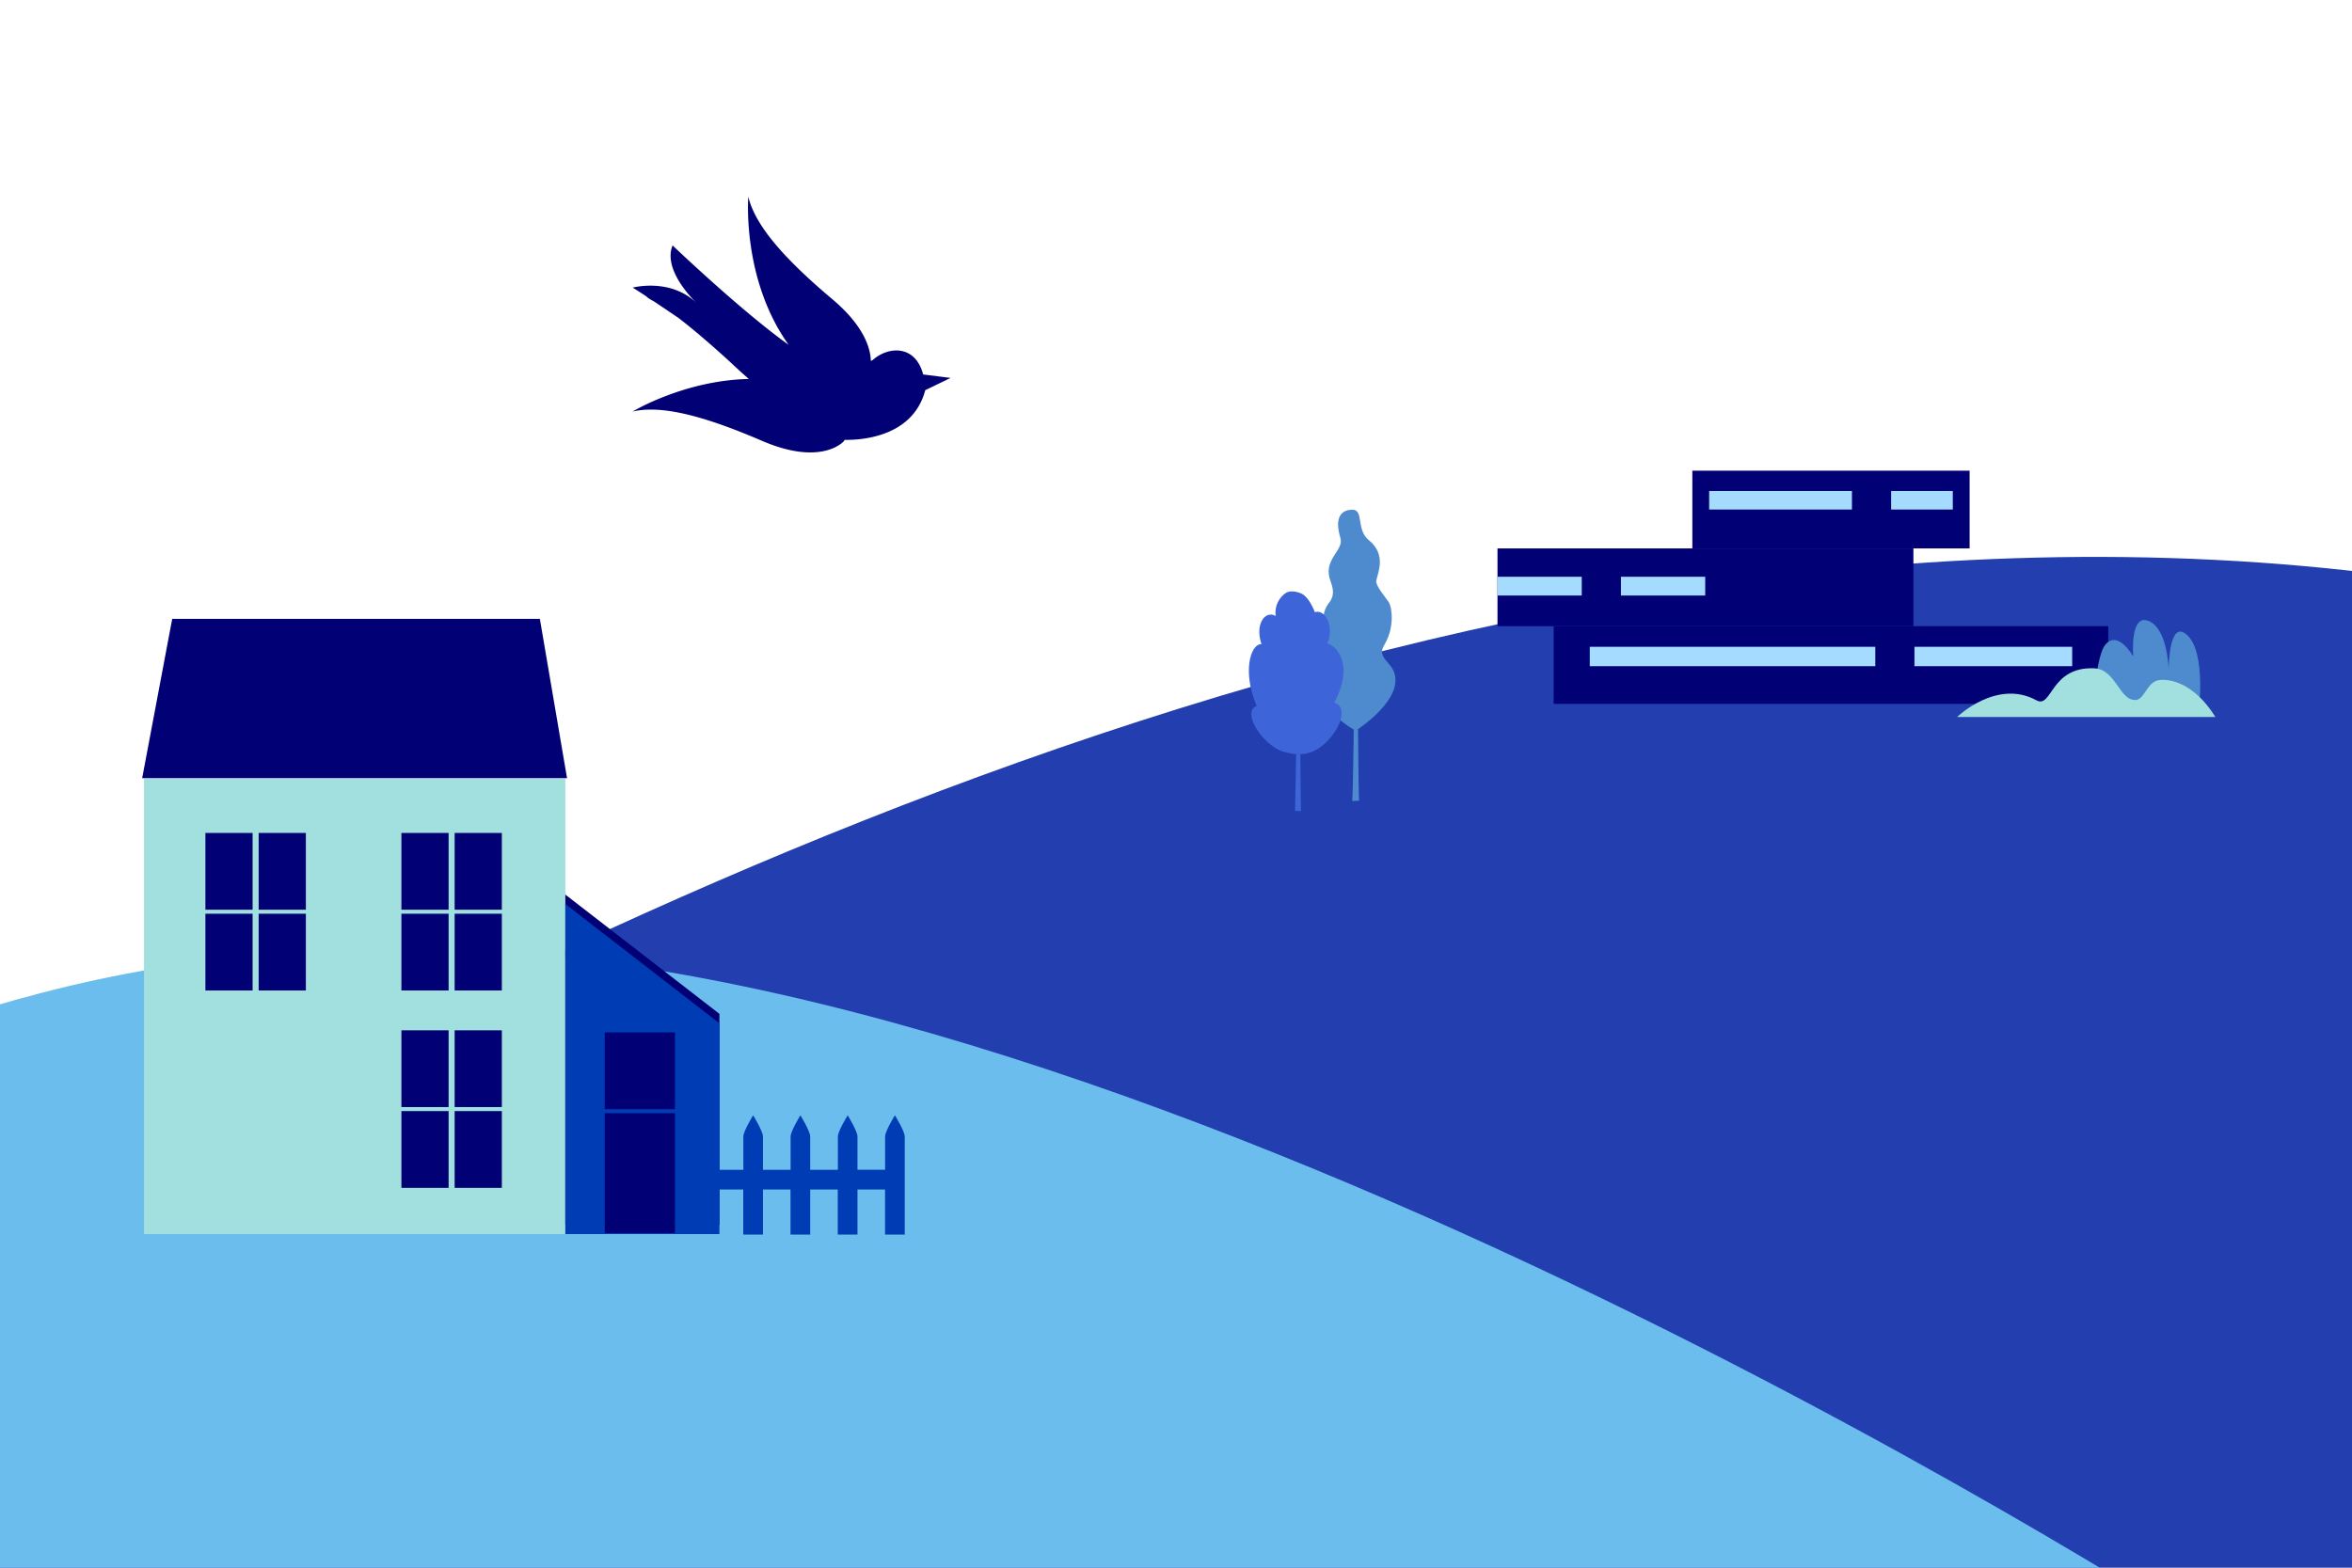 <svg xmlns="http://www.w3.org/2000/svg" viewBox="0 0 1200 800"><defs><style>.cls-1{fill:#233eaf;}.cls-2{fill:#010075;}.cls-3{fill:#6bbdee;}.cls-4{fill:#a2dfdf;}.cls-5{fill:#003cb4;}.cls-6{fill:#4e8bce;}.cls-7{fill:#3d64d8;}.cls-8{fill:#3c66ad;}.cls-9{fill:#a4dbfe;}</style></defs><g id="design"><path class="cls-1" d="M-5.07,839.54H1220l1.21-545.61c-487-64-975.54,203.07-1222,342Z"></path><path class="cls-2" d="M471,191.09c-4-15.17-17.66-14.51-25.7-7.4-.09.06-.45.24-1,.5-.18-6.42-3.35-17.77-19.62-31.49-25.45-21.44-39.47-38-42.9-52.34,0,0-3.37,42.11,20.59,75.61-24.38-17.42-59.21-50.72-59.21-50.72-5.07,12.3,10.34,27.59,12.37,29.53-13.43-13.17-32.72-8-32.72-8,1.9,1.17,4.34,2.74,7.2,4.62.16.37,1.22,1.11,3.57,2.36,3.7,2.47,7.93,5.32,12.52,8.44,9.95,7.62,21,17.52,26.79,22.87,1.32,1.24,2.63,2.46,3.91,3.62l.22.22v0c1.72,1.57,3.39,3,5,4.48-33,.71-59.24,16.62-59.24,16.62,14.33-3.33,35.44,1.78,66,14.95s41.7.24,41.7.24a8.78,8.78,0,0,0,.49-.74c7.79.15,34.74-1.13,41.1-25.36L485,192.86Z"></path><path class="cls-3" d="M209.12,483.93c382,0,925.06,355,925.06,355h-1167V522.84C38.44,498.73,112.52,483.93,209.12,483.93Z"></path><rect class="cls-4" x="73.46" y="397.41" width="214.98" height="232.34"></rect><polygon class="cls-2" points="289.31 397.12 72.54 397.12 87.86 315.81 275.44 315.81 289.31 397.12"></polygon><rect class="cls-2" x="104.8" y="425.06" width="24.08" height="39.17"></rect><rect class="cls-2" x="131.97" y="425.06" width="24.08" height="39.17"></rect><rect class="cls-2" x="104.8" y="466.28" width="24.08" height="39.17"></rect><rect class="cls-2" x="131.97" y="466.28" width="24.08" height="39.17"></rect><rect class="cls-2" x="204.8" y="425.06" width="24.08" height="39.17"></rect><rect class="cls-2" x="231.96" y="425.06" width="24.08" height="39.17"></rect><rect class="cls-2" x="204.8" y="466.28" width="24.08" height="39.17"></rect><rect class="cls-2" x="231.96" y="466.28" width="24.08" height="39.17"></rect><rect class="cls-2" x="204.8" y="525.77" width="24.08" height="39.17"></rect><rect class="cls-2" x="231.96" y="525.77" width="24.08" height="39.17"></rect><rect class="cls-2" x="204.8" y="566.99" width="24.08" height="39.17"></rect><rect class="cls-2" x="231.96" y="566.99" width="24.08" height="39.17"></rect><polygon class="cls-2" points="367.06 624.95 288.43 624.95 288.43 456.5 367.06 517.38 367.06 624.95"></polygon><polygon class="cls-5" points="367.06 629.75 288.43 629.75 288.43 461.31 367.06 522.19 367.06 629.75"></polygon><rect class="cls-2" x="308.54" y="526.85" width="35.84" height="39.17"></rect><rect class="cls-2" x="308.54" y="568.07" width="35.84" height="61.17"></rect><path class="cls-5" d="M456.58,569.13s-5,8.08-5,10.85v16.95H437.49V580c0-2.77-5-10.85-5-10.85s-5,8.08-5,10.85v16.95H413.37V580c0-2.77-5-10.85-5-10.85s-5,8.08-5,10.85v16.95H389.26V580c0-2.77-5-10.85-5-10.85s-5,8.08-5,10.85v16.95H366.11V607H379.2v23h10.06V607h14.06v23h10.05V607h14.06v23h10.06V607h14.06v23H461.6V580C461.6,577.21,456.58,569.13,456.58,569.13Z"></path><path class="cls-6" d="M702.19,296.28c.81-4.08,5.31-13.24-3.82-20.64-6.57-5.33-2.46-15.55-8.32-15.53-6.15,0-9.18,4.34-6.17,14.46,1.94,6.51-9.31,10.86-5,22.11,2.29,6,1,8.69-1.17,11.43-2,2.54-4.14,8.26-1.11,16.47,3.2,8.69-4.64,10.86-5.49,19.52-1.68,17.07,20.57,28.77,20.57,28.77s18.16-11.48,20.1-23.59c1.86-11.59-10.45-12-5.45-20.28,5.2-8.57,4-18.87,2.21-21.71C707,304.89,701.67,298.87,702.19,296.28Z"></path><path class="cls-6" d="M692.88,372.05c.15,19.06.33,34.14.58,36.56l-3.59.16c.27-1.75.58-17,.82-36.44A2.05,2.05,0,0,0,692.88,372.05Z"></path><path class="cls-7" d="M643.64,328.74c-3.51-10.43,1.9-17.39,7.25-14.39a12.09,12.09,0,0,1,4.8-11.5c2.08-1.66,5.72-1.08,8.18,0,2.94,1.29,5.39,5.55,7,9.56,5.48-1.73,9.87,7.62,6.38,16,3.12.32,14.52,9.39,3.49,30.21,9.86,2.61-1.28,22.92-13.67,25.77-4,.92-6.46.56-11.11-.47-11.18-2.49-23.08-20.87-14.76-23.61C633.56,342.49,638.24,328.37,643.64,328.74Z"></path><path class="cls-8" d="M663.44,386.45v0Z"></path><path class="cls-7" d="M663.43,384.91c.16,15.87.31,28.91.31,29l-3-.1c0-.14.26-13.12.54-28.91A18,18,0,0,0,663.43,384.91Z"></path><rect class="cls-2" x="792.7" y="319.53" width="282.94" height="39.67" transform="translate(1868.34 678.72) rotate(-180)"></rect><rect class="cls-2" x="863.43" y="240.18" width="141.47" height="39.67" transform="translate(1868.34 520.04) rotate(-180)"></rect><rect class="cls-2" x="764.02" y="279.85" width="212.2" height="39.67" transform="translate(1740.25 599.38) rotate(-180)"></rect><rect class="cls-9" x="964.86" y="250.55" width="31.47" height="9.47" transform="translate(1961.19 510.57) rotate(-180)"></rect><rect class="cls-9" x="872.01" y="250.55" width="72.86" height="9.47" transform="translate(1816.88 510.57) rotate(-180)"></rect><rect class="cls-9" x="811.1" y="330.06" width="145.68" height="9.9"></rect><rect class="cls-9" x="976.76" y="330.06" width="80.48" height="9.9" transform="translate(2034 670.02) rotate(-180)"></rect><rect class="cls-9" x="827.01" y="294.32" width="43" height="9.58"></rect><rect class="cls-9" x="764.02" y="294.32" width="43" height="9.58"></rect><path class="cls-6" d="M1121.59,365.35c-.47.15-54.48,0-54.48,0s1.85-24.85,5.56-33.8c1.67-4.05,7.1-10.18,15.74,3.4,0,0-2-22.53,8.18-17.9,9.42,4.28,9.87,24.53,9.87,24.53s0-25,8.8-18.05C1126.22,332.17,1121.59,365.35,1121.59,365.35Z"></path><path class="cls-4" d="M1130.31,365.89H998.53s20.17-19.63,40.5-8.51c8,4.34,7-17.26,29.4-16.34,11.44.48,12.81,17.13,21.65,16.13,4.48-1.08,5.36-9.18,11.53-10.11C1105.93,346.42,1118.9,347.53,1130.31,365.89Z"></path></g></svg>
